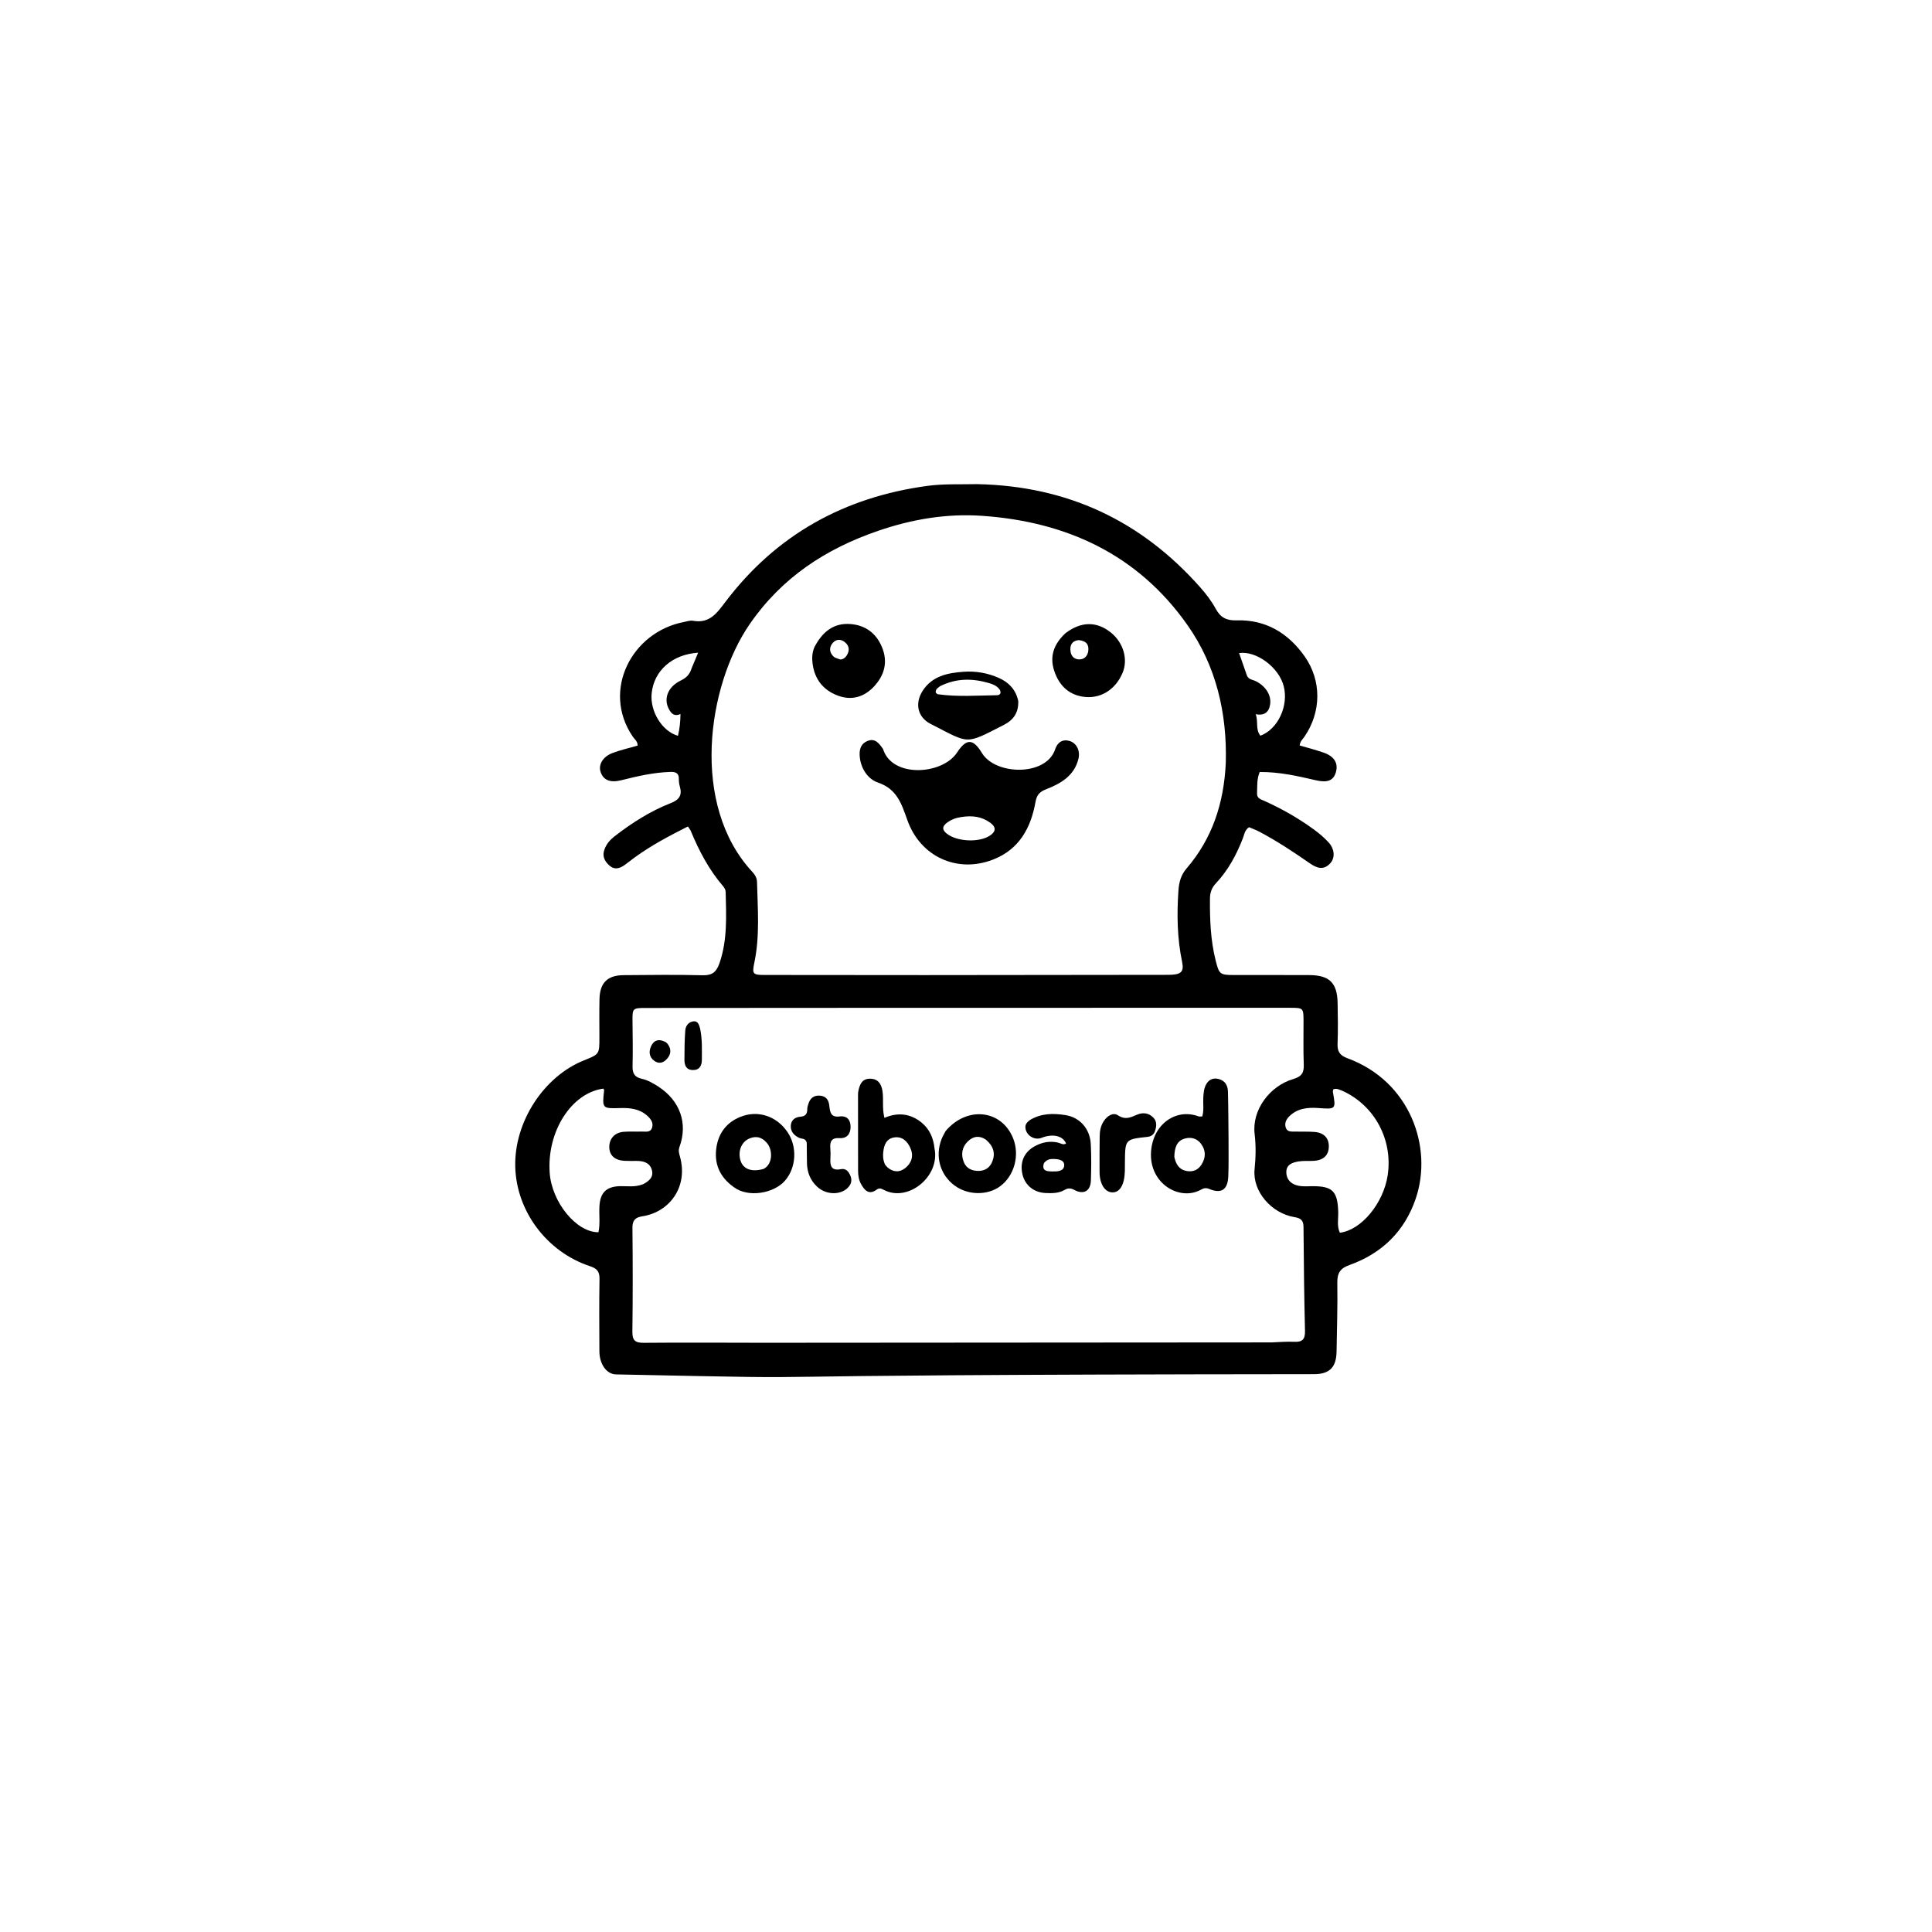 <?xml version="1.0" encoding="UTF-8" standalone="no"?>
<svg
   version="1.1"
   id="Layer_1"
   x="0px"
   y="0px"
   width="100%"
   viewBox="0 0 1024 1024"
   enable-background="new 0 0 1024 1024"
   xml:space="preserve"
   sodipodi:docname="otboard-logo.svg"
   inkscape:version="1.3.2 (091e20e, 2023-11-25, custom)"
   xmlns:inkscape="http://www.inkscape.org/namespaces/inkscape"
   xmlns:sodipodi="http://sodipodi.sourceforge.net/DTD/sodipodi-0.dtd"
   xmlns="http://www.w3.org/2000/svg"
   xmlns:svg="http://www.w3.org/2000/svg"><defs
   id="defs14" /><sodipodi:namedview
   id="namedview14"
   pagecolor="#ffffff"
   bordercolor="#000000"
   borderopacity="0.25"
   inkscape:showpageshadow="2"
   inkscape:pageopacity="0.0"
   inkscape:pagecheckerboard="0"
   inkscape:deskcolor="#d1d1d1"
   inkscape:zoom="0.56140411"
   inkscape:cx="1573.7327"
   inkscape:cy="602.95247"
   inkscape:window-width="1920"
   inkscape:window-height="1009"
   inkscape:window-x="-8"
   inkscape:window-y="-8"
   inkscape:window-maximized="1"
   inkscape:current-layer="Layer_1" />
<path
   fill="#000000"
   opacity="1"
   stroke="none"
   d="m 517.997,256.603 c 47.75,0.984 86.917,19.402 118.173,54.724 3.075,3.475 5.976,7.255 8.173,11.318 2.541,4.699 5.745,6.324 11.134,6.16 15.407,-0.467 27.249,6.729 35.951,19.001 9.178,12.942 8.924,29.599 -0.047,42.667 -0.921,1.342 -2.306,2.428 -2.532,4.64 4.189,1.236 8.486,2.336 12.664,3.778 5.769,1.991 7.951,5.742 6.482,10.567 -1.317,4.325 -4.498,5.518 -10.627,4.087 -9.703,-2.266 -19.421,-4.454 -29.697,-4.361 -1.594,3.736 -1.258,7.583 -1.407,11.358 -0.105,2.655 2.085,3.156 3.856,3.951 9.303,4.178 18.122,9.204 26.351,15.218 2.676,1.956 5.237,4.149 7.51,6.556 3.432,3.635 3.788,8.323 1.058,11.319 -3.477,3.817 -7.079,2.558 -10.69,0.061 -8.77,-6.066 -17.64,-11.978 -27.097,-16.942 -1.736,-0.911 -3.607,-1.565 -5.241,-2.263 -2.346,1.608 -2.52,3.935 -3.276,5.885 -3.402,8.778 -7.794,16.956 -14.286,23.851 -2.195,2.331 -3.118,4.865 -3.144,8.082 -0.09,11.014 0.297,21.948 2.995,32.712 1.846,7.365 2.22,7.803 9.595,7.81 13.331,0.013 26.662,-0.019 39.992,0.037 10.713,0.045 14.868,4.076 15.076,14.727 0.14,7.163 0.249,14.338 -0.023,21.492 -0.161,4.232 1.034,6.321 5.368,7.916 32.97,12.129 45.328,46.987 36.065,74.327 -5.852,17.272 -17.918,29.075 -35.079,35.189 -5,1.781 -6.57,4.327 -6.491,9.446 0.187,12.153 -0.194,24.317 -0.399,36.475 -0.14,8.291 -3.673,11.94 -11.922,11.947 -370.006,0.31 -216.445,3.262 -369.957,0.129 -5.283,-0.108 -8.801,-5.786 -8.834,-12.151 -0.067,-12.831 -0.151,-25.664 0.057,-38.491 0.062,-3.849 -1.337,-5.494 -4.955,-6.683 -22.996,-7.554 -39.163,-29.263 -39.706,-52.898 -0.541,-23.594 15.06,-47.666 36.448,-56.236 8.161,-3.27 8.159,-3.27 8.161,-12.058 0.002,-6.832 -0.115,-13.667 0.048,-20.495 0.204,-8.535 4.228,-12.531 12.746,-12.601 13.997,-0.114 28.001,-0.297 41.989,0.058 5.168,0.131 7.322,-1.899 8.896,-6.491 4.22,-12.312 3.534,-24.946 3.246,-37.59 -0.028,-1.234 -0.604,-2.232 -1.38,-3.135 -7.478,-8.69 -12.724,-18.683 -17.082,-29.2 -0.3,-0.725 -0.844,-1.349 -1.551,-2.451 -9.815,4.949 -19.322,9.972 -28.082,16.325 -1.888,1.369 -3.688,2.859 -5.595,4.199 -2.508,1.762 -5.225,2.536 -7.797,0.307 -2.675,-2.318 -4.164,-5.104 -2.691,-8.857 1.08,-2.75 2.833,-4.844 5.116,-6.62 9.248,-7.194 19.073,-13.47 30,-17.749 4.379,-1.715 6.098,-4.131 4.785,-8.677 -0.365,-1.265 -0.571,-2.633 -0.537,-3.945 0.081,-3.123 -1.481,-3.964 -4.363,-3.884 -8.894,0.247 -17.475,2.222 -26.035,4.378 -5.94,1.496 -9.589,0.061 -11.09,-4.383 -1.266,-3.748 1.138,-8.038 6.23,-9.985 4.313,-1.649 8.872,-2.653 13.371,-3.956 0.133,-2.198 -1.56,-3.326 -2.539,-4.76 -16.699,-24.476 -0.495,-55.445 26.997,-60.73 1.633,-0.314 3.372,-0.959 4.922,-0.678 8.748,1.583 12.634,-4.019 17.236,-10.088 26.937,-35.534 62.981,-55.466 107.038,-61.413 8.652,-1.168 17.284,-0.716 26.427,-0.926 m 131.687,147.754 c 0.739,-26.39 -5.122,-51.393 -20.229,-72.932 -26.264,-37.446 -64.051,-54.909 -108.93,-58.022 -18.823,-1.306 -37.168,1.81 -55.012,7.923 -27.819,9.531 -51.158,24.762 -68.214,49.554 -22.469,32.662 -31.535,95.707 1.402,131.193 1.358,1.464 2.465,3.18 2.519,5.316 0.363,14.295 1.568,28.612 -1.404,42.805 -1.272,6.075 -0.838,6.558 5.467,6.567 28.328,0.04 56.657,0.083 84.985,0.069 42.993,-0.02 85.985,-0.078 128.978,-0.14 6.664,-0.01 8.413,-1.48 7.297,-6.809 -2.621,-12.508 -2.833,-25.068 -1.962,-37.759 0.31,-4.517 1.297,-8.313 4.318,-11.829 13.561,-15.783 19.782,-34.413 20.785,-55.937 M 486.5,534.162 c -48.166,0.027 -96.332,0.049 -144.498,0.085 -6.625,0.005 -6.823,0.276 -6.762,6.671 0.076,7.999 0.239,16.004 0.028,23.997 -0.098,3.711 0.853,5.952 4.737,6.821 3.256,0.728 6.211,2.397 9.01,4.229 11.453,7.496 15.671,19.457 11.123,31.926 -0.647,1.775 -0.298,3.215 0.165,4.807 4.659,16.032 -5.159,29.696 -19.842,31.966 -3.754,0.58 -5.297,2.123 -5.254,6.175 0.193,18.331 0.202,36.667 -0.032,54.997 -0.06,4.689 1.541,5.926 6.072,5.885 20.998,-0.189 41.998,-0.046 62.998,-0.023 l 269.682,-0.187 c 3.993,-0.149 8.001,-0.523 11.978,-0.321 4.311,0.219 5.876,-1.284 5.769,-5.725 -0.443,-18.322 -0.658,-36.651 -0.787,-54.979 -0.025,-3.507 -1.155,-4.786 -4.753,-5.373 -12.222,-1.996 -22.343,-13.651 -21.187,-25.311 0.631,-6.363 0.795,-12.331 0.032,-18.762 -1.505,-12.674 7.938,-25.443 20.491,-29.13 4.404,-1.294 5.728,-3.315 5.553,-7.663 -0.315,-7.821 -0.087,-15.662 -0.128,-23.495 -0.033,-6.414 -0.243,-6.596 -6.896,-6.596 -65.499,5.5e-4 -130.999,0.004 -197.498,0.005 m -145.645,93.504 c 3.155,-1.66 5.826,-3.854 4.567,-7.812 -1.185,-3.725 -4.518,-4.543 -8.073,-4.545 -2.165,-10e-4 -4.334,0.065 -6.493,-0.057 -5.016,-0.281 -7.869,-2.919 -7.919,-7.193 -0.054,-4.559 2.865,-7.818 7.663,-8.182 3.147,-0.239 6.326,-0.012 9.486,-0.127 2.048,-0.074 4.644,0.738 5.531,-2.085 0.801,-2.55 -0.651,-4.534 -2.412,-6.161 -4.094,-3.784 -9.134,-4.371 -14.438,-4.206 -9.625,0.299 -9.622,0.245 -8.573,-9.477 0.028,-0.259 -0.276,-0.554 -0.437,-0.827 -16.962,2.323 -29.965,22.768 -28.406,44.663 1.106,15.532 14.125,31.55 25.848,31.466 0.962,-4.541 0.259,-9.196 0.514,-13.796 0.405,-7.287 3.735,-10.471 11.015,-10.639 3.799,-0.088 7.664,0.685 12.126,-1.024 M 711.499,578.157 c -1.53,-0.51 -2.981,-1.502 -4.805,-0.809 -0.088,0.487 -0.316,0.984 -0.238,1.426 1.636,9.178 1.642,9.192 -7.586,8.519 -5.822,-0.424 -11.361,0.099 -15.721,4.598 -1.61,1.661 -2.426,3.689 -1.604,5.941 0.801,2.192 2.918,1.887 4.709,1.937 3.496,0.098 7.009,-0.083 10.489,0.186 4.909,0.38 7.565,3.2 7.561,7.582 -0.005,4.691 -2.739,7.404 -7.943,7.735 -2.657,0.169 -5.37,-0.121 -7.979,0.295 -3.388,0.541 -6.825,1.695 -6.595,6.061 0.213,4.054 2.994,6.249 6.764,6.909 2.268,0.397 4.649,0.196 6.979,0.178 10.714,-0.083 13.405,2.648 13.752,13.531 0.118,3.704 -0.805,7.562 0.862,11.124 11.352,-1.333 23.088,-15.553 25.347,-30.39 2.843,-18.671 -6.74,-36.99 -23.994,-44.823 M 366.601,354.119 c 1.113,-2.659 2.225,-5.319 3.42,-8.173 -13.799,0.922 -23.414,9.51 -24.637,21.573 -0.96,9.465 5.567,20.142 13.954,22.473 0.891,-3.688 1.27,-7.395 1.332,-11.54 -3.336,1.453 -4.893,-0.241 -6.178,-2.676 -2.9,-5.495 -0.505,-11.769 6.301,-15.075 2.767,-1.344 4.686,-2.991 5.809,-6.582 m 294.056,3.249 c 0.739,2.836 3.087,2.783 4.782,3.6 5.317,2.562 8.434,7.422 7.769,12.222 -0.605,4.367 -3.073,6.2 -7.681,5.375 1.494,3.737 -0.225,8.003 2.501,11.377 9.292,-3.444 15.04,-15.785 12.374,-26.237 -2.549,-9.994 -14.467,-18.881 -23.656,-17.557 z"
   id="path1"
   sodipodi:nodetypes="cssssscssscssssssscsssssssscsscsssssssssssssscscssssssssssssccssssccsssssssssssssccsssssssscssccssssssssssccsssssssssscscsscccssssssssssssscscccsccssccssccscc" />
<path
   fill="#000000"
   opacity="1"
   stroke="none"
   d=" M468.043,397.008   C472.788,412.452 499.459,410.733 507.273,398.843   C512.193,391.358 515.744,391.354 520.433,399.099   C527.624,410.977 554.536,411.552 559.263,397.11   C560.385,393.682 563.01,391.506 567.058,392.786   C570.649,393.921 572.628,397.992 571.603,402.167   C569.396,411.161 562.282,415.282 554.571,418.287   C551.012,419.674 549.515,421.233 548.824,425.108   C546.361,438.913 540.141,450.302 526.165,455.665   C507.396,462.868 487.869,454.226 480.908,434.654   C477.807,425.933 475.418,418.209 465.344,414.774   C460.16,413.007 456.488,407.741 455.743,401.607   C455.299,397.956 455.818,394.41 459.722,392.765   C463.727,391.077 465.871,393.863 468.043,397.008  M509.445,433.06   C506.602,433.457 503.998,434.439 501.72,436.219   C499.314,438.1 499.325,439.835 501.763,441.802   C507.17,446.164 519.16,446.724 524.857,442.764   C528.081,440.522 527.839,438.248 524.856,436.072   C520.466,432.87 515.509,432.086 509.445,433.06  z"
   id="path2" />
<path
   fill="#000000"
   opacity="1"
   stroke="none"
   d=" M539.68,371.469   C539.975,377.664 537.149,381.613 532.123,384.181   C511.163,394.887 514.191,394.353 493.241,383.682   C486.333,380.164 484.774,372.835 488.961,366.246   C494.025,358.275 502.249,356.674 510.632,356.054   C517.118,355.573 523.613,356.692 529.595,359.405   C534.632,361.688 538.349,365.405 539.68,371.469  M498.373,363.634   C497.226,364.522 495.74,365.174 495.975,367.133   C496.327,367.407 496.675,367.908 497.087,367.966   C507.48,369.425 517.926,368.615 528.347,368.486   C530.578,368.459 530.886,366.59 529.382,364.913   C528.013,363.386 526.165,362.617 524.225,362.054   C515.677,359.575 507.239,359.286 498.373,363.634  z"
   id="path3" />
<path
   fill="#000000"
   opacity="1"
   stroke="none"
   d=" M431.661,342.999   C435.836,334.991 441.737,330.038 450.818,330.757   C458.77,331.387 464.466,335.685 467.509,343.109   C470.695,350.884 468.79,357.871 463.282,363.812   C458.08,369.422 451.468,371.407 444.2,368.733   C436.426,365.872 431.741,360.075 430.685,351.709   C430.331,348.907 430.369,346.055 431.661,342.999  M445.428,349.552   C446.869,349.47 447.937,348.664 448.681,347.557   C450.371,345.037 450.286,342.451 447.951,340.476   C445.828,338.68 443.243,338.563 441.341,340.813   C439.403,343.105 439.519,345.725 441.707,347.9   C442.478,348.668 443.696,348.986 445.428,349.552  z"
   id="path4" />
<path
   fill="#000000"
   opacity="1"
   stroke="none"
   d=" M564.695,335.634   C572.983,329.298 581.249,329.238 588.73,335.216   C595.43,340.569 598.018,349.439 594.983,356.64   C591.132,365.776 582.89,370.826 573.511,369.191   C565.944,367.871 561.221,362.847 558.813,355.731   C556.166,347.91 558.549,341.367 564.695,335.634  M571.637,339.267   C567.989,339.702 566.981,342.137 567.407,345.293   C567.756,347.877 569.495,349.555 572.131,349.495   C574.744,349.436 576.423,347.729 576.784,345.143   C577.244,341.862 575.97,339.655 571.637,339.267  z"
   id="path5" />
<path
   fill="#000000"
   opacity="1"
   stroke="none"
   d=" M651.153,604   C651.125,610.824 651.283,617.156 651.019,623.471   C650.717,630.682 647.305,632.857 640.766,630.121   C639.082,629.417 637.834,629.839 636.555,630.549   C625.277,636.808 608.874,627.344 610.084,610.338   C611.13,595.653 623.449,587.281 635.228,591.694   C635.788,591.904 636.496,591.721 637.24,591.721   C638.21,588.343 637.578,585.004 637.77,581.72   C637.917,579.209 638.108,576.709 639.419,574.5   C640.874,572.048 643.153,571.215 645.848,571.876   C649.26,572.713 650.751,575.315 650.838,578.542   C651.061,586.858 651.063,595.18 651.153,604  M622.422,613.143   C623.199,616.983 624.907,620.019 629.182,620.691   C632.452,621.205 635.046,620.057 636.824,617.238   C639.074,613.674 639.212,610.042 636.787,606.538   C634.651,603.451 631.443,602.5 628.01,603.452   C623.652,604.66 622.543,608.312 622.422,613.143  z"
   id="path6" />
<path
   fill="#000000"
   opacity="1"
   stroke="none"
   d=" M495.321,608.813   C498.31,623.451 481.356,637.497 468.343,630.619   C467.156,629.992 466.074,629.48 464.68,630.514   C460.592,633.545 458.238,630.94 456.386,627.597   C455.161,625.386 454.796,622.897 454.798,620.353   C454.804,607.356 454.777,594.359 454.772,581.362   C454.772,580.364 454.728,579.339 454.926,578.373   C455.629,574.948 456.763,571.762 461.062,571.739   C465.422,571.715 467.169,574.536 467.744,578.393   C468.402,582.814 467.47,587.359 468.763,592.501   C475.874,589.415 482.562,590.206 488.418,594.964   C492.602,598.363 494.753,603.023 495.321,608.813  M469.024,617.124   C469.444,617.636 469.802,618.218 470.292,618.65   C473.34,621.327 476.727,621.563 479.816,619.086   C483.252,616.332 484.374,612.582 482.483,608.392   C480.858,604.793 478.127,602.232 473.973,602.858   C469.9,603.472 468.546,606.762 468.157,610.525   C467.949,612.533 467.935,614.502 469.024,617.124  z"
   id="path7" />
<path
   fill="#000000"
   opacity="1"
   stroke="none"
   d=" M545.896,593.625   C552.003,589.959 558.392,590.06 564.645,591.017   C572.365,592.199 577.679,598.314 578.12,606.225   C578.48,612.696 578.41,619.207 578.193,625.689   C578.005,631.288 574.396,633.344 569.46,630.705   C567.571,629.695 566.063,629.636 564.37,630.627   C561.185,632.492 557.695,632.482 554.188,632.326   C547.985,632.051 543.286,628.256 541.933,622.478   C540.45,616.145 542.716,610.715 548.278,607.614   C552.173,605.443 556.303,604.583 560.777,605.604   C562.141,605.915 563.501,607.044 565.047,606.1   C563.32,601.951 557.998,600.733 552.035,603.081   C548.193,604.593 543.689,601.674 543.482,597.564   C543.395,595.85 544.351,594.779 545.896,593.625  M553.348,616.417   C551.893,620.689 555.018,620.863 557.676,620.893   C560.264,620.922 563.899,620.945 564.049,617.666   C564.181,614.77 560.933,614.314 558.316,614.28   C556.606,614.258 554.986,614.469 553.348,616.417  z"
   id="path8" />
<path
   fill="#000000"
   opacity="1"
   stroke="none"
   d=" M388.983,629.247   C381.294,623.779 378.319,616.56 379.788,607.721   C381.021,600.301 385.259,594.889 392.274,592.018   C401.58,588.21 411.491,591.435 417.333,599.93   C422.745,607.801 422.035,619.125 415.918,625.936   C409.912,632.624 396.507,634.841 388.983,629.247  M404.834,619.51   C409.683,616.835 409.428,609.724 406.895,606.344   C404.462,603.097 401.313,601.756 397.351,603.36   C393.176,605.051 391.137,609.656 392.318,614.531   C393.513,619.465 398.05,621.506 404.834,619.51  z"
   id="path9" />
<path
   fill="#000000"
   opacity="1"
   stroke="none"
   d=" M501.226,599.434   C512.669,585.994 531.03,588.22 537.019,603.439   C540.523,612.344 537.632,623.072 530.227,628.645   C523.479,633.723 512.992,633.586 505.91,628.328   C498.241,622.634 495.506,612.942 499.034,603.771   C499.569,602.38 500.348,601.083 501.226,599.434  M522.5,604.007   C519.074,601.722 515.85,602.166 512.987,604.943   C509.743,608.089 509.271,612.052 510.866,616.004   C512.254,619.445 515.437,620.737 519.035,620.596   C522.336,620.466 524.734,618.676 525.933,615.654   C527.657,611.31 526.627,607.508 522.5,604.007  z"
   id="path10" />
<path
   fill="#000000"
   opacity="1"
   stroke="none"
   d=" M427.599,605.761   C427.049,603.131 424.96,603.734 423.56,603.07   C420.816,601.77 418.907,599.687 419.152,596.48   C419.377,593.529 421.559,592.064 424.23,591.882   C427.115,591.685 427.89,590.208 427.88,587.693   C427.877,586.884 428.17,586.06 428.403,585.266   C429.308,582.186 431.194,580.448 434.597,580.72   C437.856,580.981 439.206,582.996 439.539,585.964   C439.905,589.229 440.211,592.354 444.92,591.751   C448.931,591.236 450.854,593.564 450.825,597.329   C450.796,601.01 448.852,603.481 444.97,603.229   C440.731,602.954 439.777,605.028 440.089,608.646   C440.246,610.463 440.24,612.308 440.126,614.13   C439.874,618.147 440.831,620.652 445.693,619.675   C448.482,619.116 449.942,621.108 450.826,623.437   C451.762,625.9 451.005,627.974 449.144,629.747   C445.186,633.517 437.737,633.265 433.191,629.071   C429.589,625.748 427.832,621.522 427.712,616.645   C427.626,613.155 427.658,609.662 427.599,605.761  z"
   id="path11" />
<path
   fill="#000000"
   opacity="1"
   stroke="none"
   d=" M596.194,620.797   C595.983,628.012 593.513,632.046 589.629,631.986   C585.662,631.925 582.865,627.691 582.794,621.313   C582.723,614.986 582.814,608.658 582.858,602.33   C582.878,599.456 583.388,596.68 585.006,594.242   C586.836,591.487 589.879,589.394 592.582,591.16   C596.427,593.671 599.177,592.307 602.574,590.838   C605.616,589.522 608.885,589.78 611.347,592.404   C613.271,594.454 613.021,596.979 612.173,599.455   C611.515,601.375 610.213,602.343 608.12,602.572   C596.35,603.855 596.353,603.886 596.231,615.833   C596.216,617.332 596.207,618.83 596.194,620.797  z"
   id="path12" />
<path
   fill="#000000"
   opacity="1"
   stroke="none"
   d=" M371.099,545.282   C372.266,550.955 372,556.293 372.003,561.609   C372.005,564.813 370.789,567.256 367.102,567.142   C363.606,567.034 362.749,564.475 362.765,561.59   C362.794,556.441 362.816,551.278 363.211,546.149   C363.396,543.744 364.918,541.631 367.56,541.334   C369.845,541.078 370.534,543.028 371.099,545.282  z"
   id="path13" />
<path
   fill="#000000"
   opacity="1"
   stroke="none"
   d=" M352.759,552.297   C353.316,552.752 353.6,552.947 353.797,553.208   C356.09,556.248 355.66,559.147 353.069,561.689   C351.206,563.517 348.938,563.873 346.735,562.22   C344.047,560.204 343.8,557.4 345.05,554.604   C346.52,551.318 349.12,550.41 352.759,552.297  z"
   id="path14" />
</svg>
